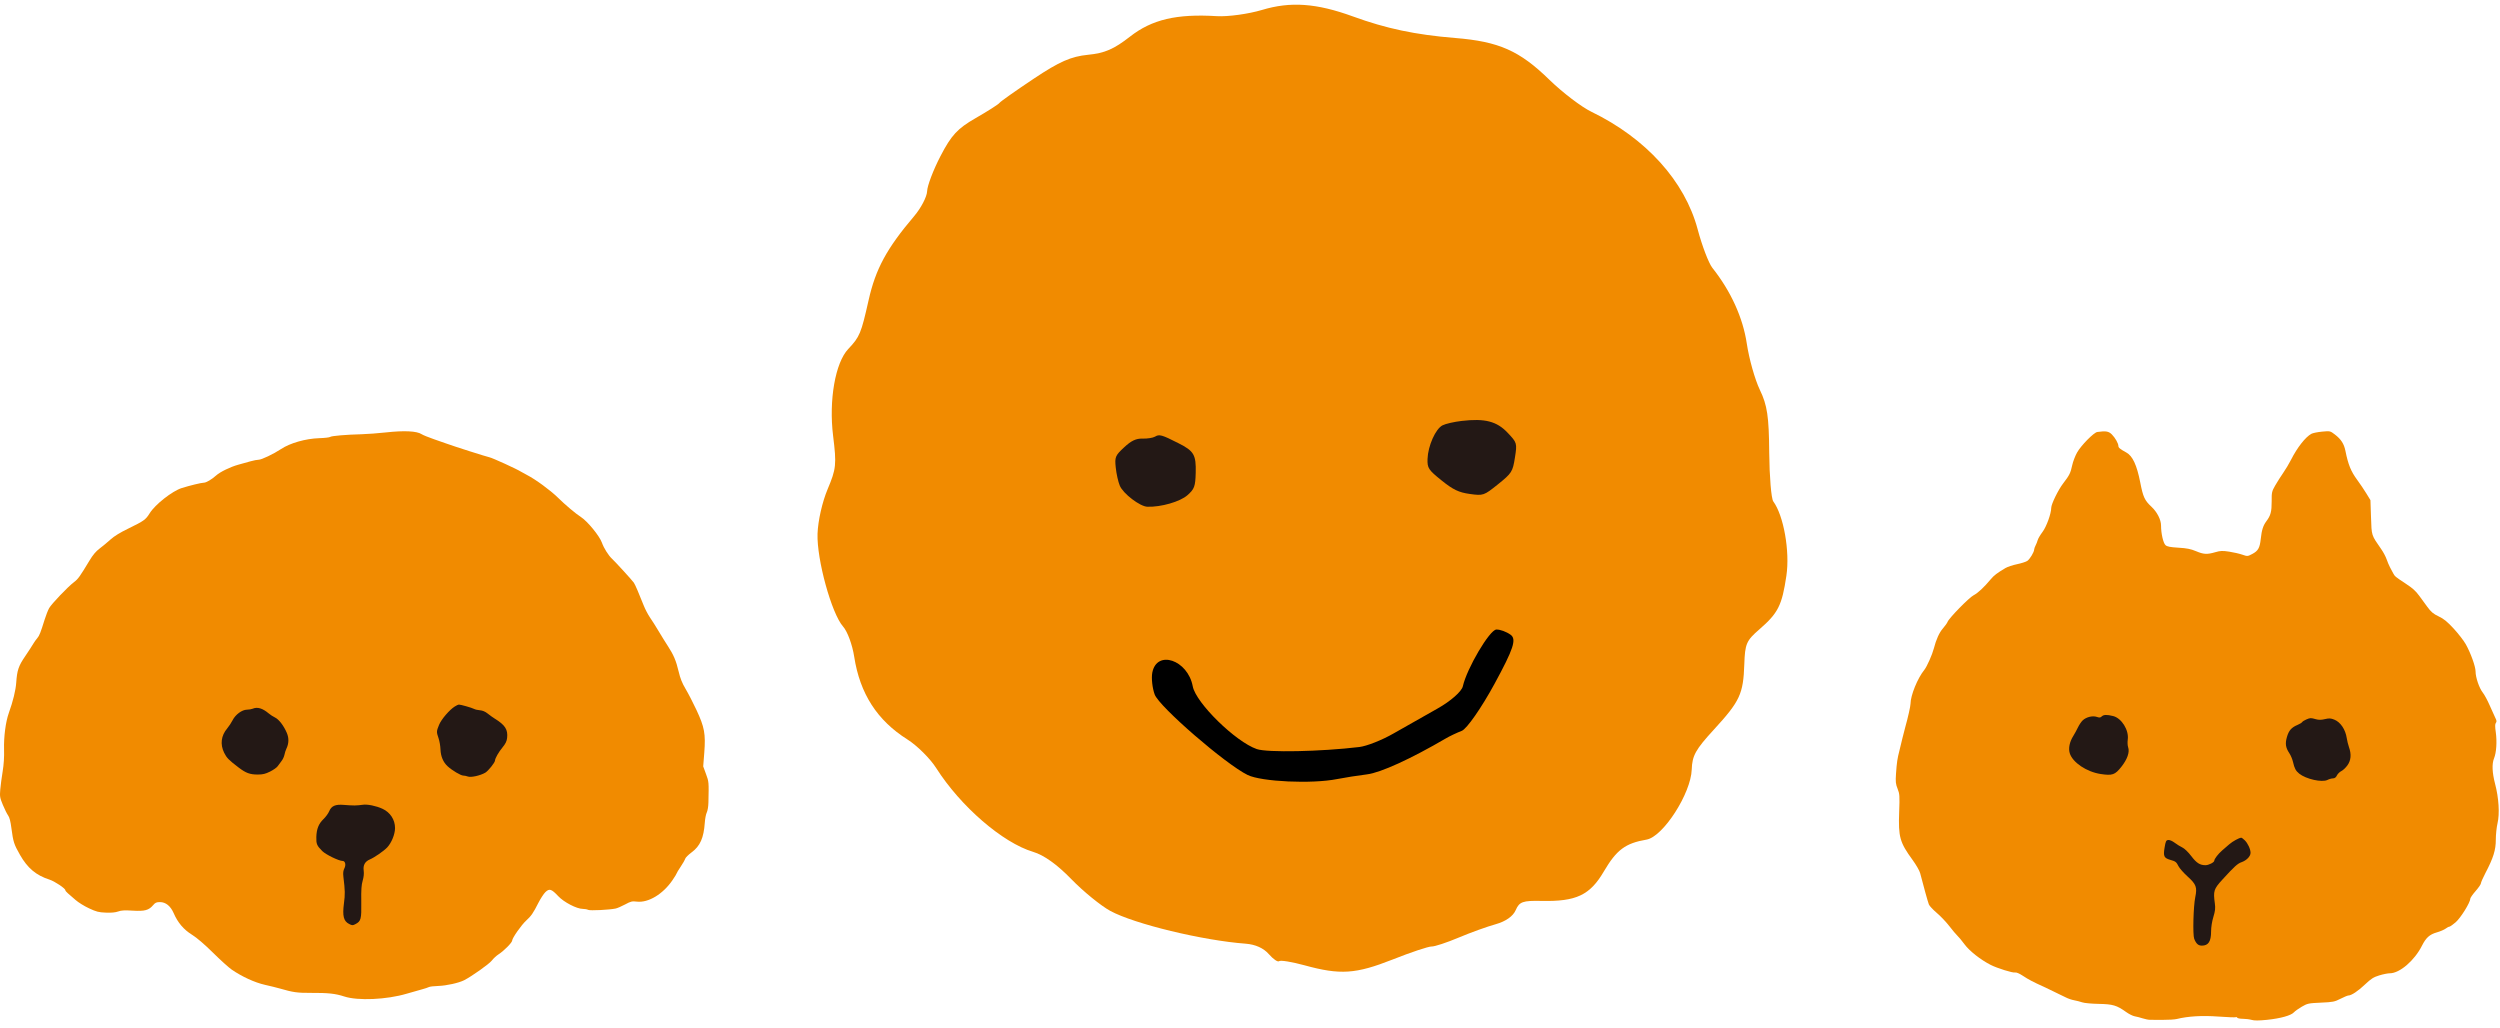 <svg width="141" height="58" viewBox="0 0 141 58" fill="none" xmlns="http://www.w3.org/2000/svg">
<path fill-rule="evenodd" clip-rule="evenodd" d="M48.177 37.039C48.5 39.12 49.469 40.629 51.18 41.707C51.721 42.048 52.459 42.78 52.803 43.321C54.183 45.486 56.545 47.528 58.269 48.045C58.88 48.228 59.626 48.762 60.427 49.588C61.096 50.277 62.093 51.088 62.622 51.376C63.988 52.115 67.842 53.045 70.255 53.224C70.804 53.266 71.263 53.472 71.56 53.81C71.808 54.096 72.072 54.278 72.144 54.209C72.216 54.143 72.868 54.25 73.576 54.443C75.59 54.997 76.463 54.937 78.541 54.118C79.588 53.702 80.569 53.377 80.741 53.383C80.913 53.389 81.589 53.166 82.267 52.881C82.945 52.595 83.873 52.26 84.367 52.123C84.922 51.966 85.338 51.676 85.487 51.329C85.693 50.857 85.883 50.789 86.943 50.812C88.901 50.854 89.674 50.487 90.458 49.147C91.175 47.928 91.668 47.56 92.863 47.354C93.797 47.196 95.369 44.754 95.414 43.397C95.44 42.616 95.63 42.275 96.656 41.157C98.135 39.546 98.322 39.142 98.379 37.462C98.418 36.31 98.494 36.131 99.23 35.494C100.29 34.574 100.504 34.145 100.752 32.472C100.958 31.098 100.598 29.073 100.013 28.28C99.899 28.123 99.796 26.878 99.784 25.518C99.768 23.491 99.674 22.852 99.256 21.989C98.977 21.407 98.649 20.24 98.52 19.384C98.305 17.928 97.623 16.424 96.575 15.104C96.37 14.844 95.995 13.863 95.748 12.934C95.022 10.214 92.837 7.799 89.753 6.303C89.193 6.032 88.132 5.224 87.395 4.508C85.703 2.857 84.543 2.342 82.063 2.142C79.832 1.96 78.183 1.612 76.301 0.926C74.252 0.18 72.787 0.075 71.177 0.561C70.407 0.79 69.263 0.948 68.629 0.911C66.355 0.772 64.969 1.099 63.732 2.065C62.824 2.774 62.306 2.999 61.361 3.09C60.404 3.187 59.756 3.471 58.318 4.429C57.305 5.104 56.438 5.716 56.372 5.802C56.307 5.891 55.699 6.275 55.019 6.666C54.001 7.251 53.656 7.625 53.045 8.801C52.634 9.593 52.299 10.477 52.289 10.789C52.278 11.096 51.945 11.734 51.565 12.182C50.005 14.02 49.387 15.163 48.989 16.933C48.566 18.808 48.492 18.996 47.842 19.682C47.11 20.456 46.74 22.569 46.987 24.581C47.188 26.202 47.162 26.44 46.679 27.588C46.373 28.316 46.136 29.369 46.109 30.103C46.061 31.553 46.901 34.602 47.548 35.335C47.796 35.612 48.073 36.365 48.177 37.039Z" fill="#F18B00"/>
<path fill-rule="evenodd" clip-rule="evenodd" d="M81.362 23.987C81.531 23.9 82.015 23.79 82.431 23.741C83.747 23.587 84.418 23.759 85.03 24.407C85.562 24.968 85.57 24.993 85.441 25.814C85.316 26.606 85.265 26.686 84.492 27.31C83.689 27.954 83.658 27.965 82.894 27.859C82.276 27.774 81.954 27.619 81.307 27.098C80.561 26.498 80.496 26.398 80.513 25.884C80.538 25.148 80.967 24.182 81.362 23.987Z" fill="#231815"/>
<path fill-rule="evenodd" clip-rule="evenodd" d="M63.403 25.228C63.8 24.857 64.076 24.727 64.436 24.737C64.7 24.747 65.026 24.695 65.14 24.628C65.381 24.479 65.526 24.519 66.467 24.998C67.342 25.439 67.464 25.651 67.438 26.668C67.418 27.433 67.364 27.582 66.974 27.927C66.564 28.294 65.476 28.607 64.71 28.58C64.293 28.566 63.344 27.842 63.157 27.393C63.066 27.175 62.964 26.723 62.928 26.368C62.865 25.776 62.9 25.696 63.403 25.228Z" fill="#231815"/>
<path fill-rule="evenodd" clip-rule="evenodd" d="M64.989 37.939C64.93 38.249 64.994 38.816 65.124 39.169C65.379 39.861 69.125 43.104 70.369 43.71C71.152 44.091 73.989 44.221 75.403 43.941C75.824 43.857 76.592 43.737 77.107 43.673C77.871 43.577 79.568 42.802 81.544 41.647C81.754 41.522 82.167 41.327 82.445 41.219C82.726 41.11 83.559 39.915 84.292 38.566C85.364 36.595 85.544 36.05 85.198 35.8C84.956 35.627 84.604 35.498 84.393 35.506C84.014 35.524 82.73 37.7 82.504 38.708C82.439 39 81.811 39.55 81.076 39.962C80.344 40.372 79.252 40.991 78.595 41.368C77.943 41.743 77.083 42.082 76.664 42.132C74.481 42.393 71.477 42.453 70.885 42.249C69.684 41.836 67.447 39.643 67.271 38.709C66.993 37.216 65.238 36.624 64.989 37.939Z" fill="black"/>
<path fill-rule="evenodd" clip-rule="evenodd" d="M39.82 43.658L39.661 43.224L39.722 42.447C39.803 41.389 39.734 41.011 39.278 40.037C39.088 39.631 38.816 39.104 38.667 38.855C38.47 38.523 38.366 38.262 38.274 37.869C38.135 37.272 37.99 36.931 37.664 36.432C37.542 36.246 37.316 35.881 37.158 35.616C37.001 35.351 36.778 34.999 36.66 34.828C36.543 34.656 36.385 34.354 36.306 34.152C36.043 33.482 35.819 32.963 35.748 32.862C35.647 32.719 34.705 31.687 34.52 31.517C34.318 31.331 34.055 30.913 33.949 30.609C33.817 30.232 33.132 29.395 32.76 29.157C32.471 28.973 31.877 28.472 31.458 28.059C31.041 27.65 30.206 27.038 29.726 26.791C29.586 26.719 29.437 26.636 29.39 26.607C29.161 26.458 27.774 25.825 27.602 25.79C27.427 25.754 25.601 25.173 25.171 25.015C25.078 24.981 24.761 24.87 24.459 24.766C24.157 24.661 23.854 24.538 23.78 24.488C23.509 24.309 22.796 24.274 21.762 24.389C21.332 24.437 20.716 24.482 20.393 24.491C19.521 24.513 18.696 24.583 18.622 24.642C18.585 24.672 18.309 24.704 18.007 24.713C17.23 24.739 16.358 24.988 15.844 25.33C15.431 25.605 14.751 25.929 14.587 25.929C14.507 25.929 14.302 25.968 14.134 26.016C13.965 26.064 13.654 26.151 13.441 26.209C13 26.33 12.416 26.613 12.19 26.817C11.938 27.043 11.63 27.224 11.496 27.224C11.361 27.224 10.709 27.382 10.251 27.526C9.714 27.695 8.749 28.454 8.443 28.947C8.219 29.309 8.121 29.379 7.25 29.804C6.774 30.035 6.434 30.244 6.235 30.426C6.072 30.575 5.796 30.804 5.628 30.93C5.403 31.1 5.247 31.285 5.04 31.628C4.504 32.518 4.403 32.659 4.176 32.83C3.835 33.085 2.902 34.062 2.769 34.303C2.704 34.421 2.591 34.709 2.519 34.94C2.291 35.678 2.217 35.863 2.101 35.994C2.038 36.064 1.933 36.212 1.87 36.319C1.808 36.427 1.602 36.742 1.419 37.013C1.045 37.56 0.964 37.801 0.915 38.504C0.884 38.941 0.737 39.541 0.494 40.223C0.319 40.714 0.21 41.552 0.229 42.261C0.242 42.695 0.215 43.107 0.15 43.509C0.095 43.841 0.035 44.297 0.015 44.531C-0.018 44.921 -0.007 44.987 0.16 45.393C0.261 45.635 0.393 45.903 0.457 45.99C0.537 46.1 0.593 46.317 0.644 46.711C0.746 47.488 0.788 47.618 1.128 48.215C1.554 48.963 2.035 49.367 2.79 49.61C3.086 49.705 3.684 50.106 3.684 50.207C3.684 50.237 3.748 50.314 3.832 50.386C3.914 50.456 4.106 50.623 4.263 50.76C4.418 50.897 4.76 51.108 5.023 51.23C5.436 51.423 5.563 51.456 5.964 51.472C6.277 51.486 6.505 51.465 6.663 51.408C6.844 51.342 7.031 51.332 7.489 51.361C8.16 51.403 8.396 51.338 8.639 51.048C8.754 50.91 8.825 50.878 9.021 50.878C9.347 50.878 9.619 51.098 9.796 51.503C10.028 52.039 10.361 52.43 10.831 52.721C11.102 52.889 11.53 53.256 12.011 53.731C12.424 54.14 12.899 54.569 13.061 54.681C13.654 55.088 14.363 55.413 14.944 55.545C15.252 55.614 15.629 55.707 15.783 55.752C16.534 55.97 16.766 56.002 17.532 55.999C18.504 55.993 18.918 56.038 19.415 56.201C20.183 56.453 21.807 56.381 22.936 56.045C23.243 55.954 23.629 55.844 23.794 55.801C23.956 55.758 24.136 55.699 24.188 55.671C24.239 55.643 24.484 55.614 24.724 55.607C25.177 55.593 25.875 55.439 26.177 55.285C26.607 55.066 27.592 54.367 27.735 54.179C27.827 54.059 27.999 53.9 28.127 53.818C28.429 53.623 28.887 53.158 28.887 53.046C28.887 52.908 29.407 52.166 29.675 51.922C29.963 51.659 30.07 51.503 30.367 50.917C30.487 50.681 30.665 50.408 30.76 50.316C30.985 50.098 31.101 50.135 31.487 50.546C31.803 50.884 32.531 51.261 32.867 51.261C32.978 51.261 33.115 51.286 33.174 51.317C33.276 51.37 34.37 51.317 34.727 51.24C34.818 51.221 35.059 51.116 35.255 51.011C35.579 50.836 35.647 50.819 35.923 50.852C36.568 50.926 37.394 50.428 37.93 49.639C38.06 49.448 38.164 49.279 38.164 49.256C38.164 49.235 38.266 49.065 38.388 48.885C38.509 48.705 38.627 48.498 38.645 48.434C38.662 48.37 38.829 48.204 39.008 48.072C39.489 47.715 39.69 47.263 39.751 46.395C39.766 46.169 39.816 45.915 39.863 45.821C39.911 45.723 39.95 45.489 39.955 45.263C39.98 44.086 39.982 44.102 39.82 43.658Z" fill="#F18B00"/>
<path fill-rule="evenodd" clip-rule="evenodd" d="M16.15 42.233C16.112 42.311 16.062 42.468 16.042 42.572C16.022 42.677 15.945 42.84 15.875 42.926C15.805 43.013 15.707 43.146 15.66 43.216C15.612 43.288 15.42 43.423 15.236 43.515C14.968 43.649 14.825 43.684 14.531 43.684C14.099 43.684 13.866 43.598 13.466 43.294C12.901 42.865 12.786 42.748 12.641 42.454C12.408 41.978 12.469 41.492 12.813 41.084C12.914 40.964 13.049 40.759 13.119 40.62C13.28 40.301 13.648 40.03 13.926 40.026C14.042 40.024 14.185 40 14.249 39.972C14.514 39.857 14.807 39.943 15.159 40.24C15.246 40.315 15.406 40.417 15.509 40.466C15.728 40.569 16.007 40.933 16.179 41.34C16.303 41.636 16.294 41.937 16.15 42.233Z" fill="#231815"/>
<path fill-rule="evenodd" clip-rule="evenodd" d="M21.835 47.798C21.64 48.002 21.117 48.364 20.858 48.473C20.584 48.589 20.47 48.796 20.512 49.104C20.535 49.27 20.515 49.466 20.455 49.669C20.384 49.91 20.366 50.177 20.376 50.867C20.39 51.848 20.361 51.956 20.04 52.124C19.894 52.2 19.862 52.199 19.689 52.111C19.379 51.953 19.306 51.662 19.398 50.954C19.467 50.425 19.464 50.252 19.367 49.446C19.342 49.231 19.358 49.1 19.425 48.97C19.523 48.779 19.471 48.558 19.327 48.558C19.113 48.558 18.376 48.2 18.175 47.999C17.871 47.694 17.831 47.601 17.841 47.212C17.854 46.754 17.97 46.461 18.244 46.197C18.371 46.075 18.516 45.877 18.566 45.756C18.692 45.45 18.918 45.354 19.401 45.397C19.609 45.416 19.878 45.429 20.006 45.428C20.132 45.427 20.337 45.408 20.461 45.389C20.713 45.348 21.215 45.45 21.572 45.615C22.01 45.817 22.28 46.231 22.28 46.702C22.28 47.05 22.082 47.537 21.835 47.798Z" fill="#231815"/>
<path fill-rule="evenodd" clip-rule="evenodd" d="M28.601 41.624C28.58 41.806 28.511 41.949 28.343 42.152C28.119 42.425 27.926 42.761 27.918 42.895C27.91 43.015 27.536 43.482 27.369 43.58C27.093 43.742 26.557 43.861 26.391 43.797C26.31 43.766 26.193 43.742 26.125 43.742C25.99 43.742 25.504 43.454 25.251 43.223C24.998 42.993 24.858 42.662 24.843 42.268C24.836 42.07 24.788 41.791 24.734 41.636C24.612 41.281 24.613 41.247 24.763 40.882C24.891 40.568 25.346 40.037 25.648 39.847C25.746 39.785 25.845 39.738 25.878 39.738C25.987 39.738 26.609 39.915 26.73 39.98C26.796 40.016 26.952 40.052 27.073 40.06C27.211 40.069 27.372 40.137 27.499 40.24C27.614 40.333 27.786 40.457 27.893 40.523C28.492 40.893 28.655 41.146 28.601 41.624Z" fill="#231815"/>
<path fill-rule="evenodd" clip-rule="evenodd" d="M107.113 45.802C107.061 47.206 107.147 47.511 107.866 48.496C108.067 48.771 108.261 49.108 108.296 49.243C108.488 49.989 108.736 50.88 108.788 51.01C108.819 51.092 109.024 51.309 109.234 51.488C109.45 51.671 109.764 52.002 109.944 52.235C110.123 52.468 110.322 52.703 110.391 52.767C110.461 52.828 110.646 53.053 110.801 53.262C111.08 53.639 111.709 54.133 112.274 54.42C112.641 54.607 113.523 54.883 113.651 54.849C113.72 54.832 113.892 54.904 114.084 55.031C114.424 55.255 114.643 55.37 115.298 55.668C115.533 55.775 115.759 55.884 115.809 55.913C115.859 55.942 115.996 56.009 116.11 56.06C116.225 56.11 116.417 56.203 116.531 56.263C116.647 56.323 116.85 56.392 116.982 56.415C117.115 56.439 117.317 56.49 117.433 56.531C117.549 56.573 117.968 56.612 118.365 56.619C119.165 56.634 119.384 56.699 119.911 57.076C120.073 57.192 120.292 57.302 120.397 57.319C120.505 57.338 120.705 57.389 120.848 57.436C120.993 57.483 121.179 57.519 121.27 57.518C121.359 57.515 121.684 57.517 121.992 57.52C122.298 57.523 122.651 57.501 122.772 57.471C123.408 57.314 124.204 57.267 125.118 57.334C125.63 57.371 126.067 57.387 126.095 57.371C126.125 57.353 126.161 57.365 126.183 57.401C126.203 57.433 126.345 57.46 126.501 57.46C126.658 57.46 126.878 57.489 126.995 57.523C127.143 57.567 127.397 57.566 127.866 57.518C128.624 57.439 129.215 57.274 129.376 57.096C129.439 57.026 129.637 56.886 129.823 56.777C130.137 56.594 130.202 56.58 130.9 56.549C131.579 56.519 131.673 56.501 132.003 56.331C132.202 56.23 132.402 56.146 132.448 56.146C132.619 56.146 132.989 55.901 133.386 55.524C133.729 55.199 133.869 55.11 134.192 55.012C134.408 54.945 134.674 54.893 134.787 54.893C135.341 54.893 136.177 54.176 136.598 53.339C136.827 52.886 137.026 52.705 137.433 52.588C137.626 52.533 137.854 52.435 137.933 52.375C138.011 52.315 138.107 52.265 138.143 52.265C138.179 52.265 138.341 52.151 138.498 52.017C138.78 51.774 139.321 50.905 139.321 50.694C139.321 50.642 139.459 50.443 139.622 50.258C139.785 50.072 139.923 49.874 139.923 49.822C139.923 49.77 140.036 49.511 140.173 49.249C140.627 48.383 140.764 47.942 140.764 47.355C140.764 47.068 140.808 46.654 140.861 46.429C140.987 45.895 140.932 45.002 140.724 44.214C140.557 43.575 140.537 43.084 140.665 42.768C140.795 42.454 140.836 41.831 140.764 41.311C140.715 40.971 140.717 40.83 140.768 40.769C140.821 40.703 140.814 40.639 140.737 40.49C140.683 40.383 140.54 40.066 140.419 39.786C140.298 39.505 140.122 39.179 140.027 39.06C139.829 38.811 139.622 38.206 139.622 37.871C139.622 37.595 139.348 36.832 139.071 36.337C138.96 36.139 138.656 35.745 138.393 35.459C138.025 35.059 137.828 34.899 137.538 34.763C137.238 34.622 137.109 34.512 136.892 34.214C136.745 34.011 136.544 33.737 136.453 33.613C136.23 33.313 136.081 33.18 135.671 32.91C135.101 32.535 135.066 32.506 134.977 32.336C134.927 32.241 134.848 32.09 134.793 31.989C134.74 31.89 134.656 31.691 134.604 31.541C134.552 31.391 134.42 31.141 134.303 30.974C133.737 30.159 133.761 30.233 133.725 29.175L133.693 28.208L133.461 27.829C133.333 27.619 133.102 27.276 132.943 27.061C132.594 26.588 132.437 26.202 132.284 25.438C132.203 25.031 132.037 24.773 131.685 24.504C131.422 24.304 131.417 24.302 130.966 24.344C130.713 24.368 130.445 24.422 130.362 24.467C130.029 24.647 129.564 25.24 129.213 25.933C129.108 26.142 128.908 26.477 128.771 26.673C128.634 26.87 128.431 27.191 128.32 27.384C128.13 27.717 128.119 27.767 128.122 28.28C128.124 28.859 128.067 29.074 127.82 29.402C127.64 29.643 127.559 29.898 127.506 30.4C127.452 30.902 127.358 31.07 127.03 31.243C126.765 31.383 126.754 31.383 126.471 31.285C126.313 31.229 125.978 31.151 125.732 31.114C125.347 31.055 125.231 31.06 124.943 31.144C124.475 31.28 124.289 31.27 123.849 31.084C123.563 30.963 123.335 30.918 122.866 30.89C122.397 30.862 122.228 30.829 122.136 30.747C122.006 30.63 121.883 30.089 121.883 29.642C121.883 29.313 121.662 28.88 121.343 28.581C120.958 28.223 120.871 28.035 120.709 27.205C120.518 26.232 120.279 25.716 119.929 25.524C119.574 25.329 119.478 25.25 119.478 25.157C119.478 25.012 119.301 24.697 119.112 24.506C118.931 24.322 118.775 24.295 118.287 24.364C118.091 24.392 117.374 25.121 117.148 25.52C117.041 25.711 116.916 26.034 116.873 26.238C116.778 26.682 116.72 26.799 116.362 27.265C116.086 27.623 115.692 28.428 115.69 28.638C115.688 28.967 115.421 29.704 115.199 30C115.069 30.173 114.945 30.383 114.926 30.462C114.906 30.543 114.853 30.678 114.808 30.762C114.764 30.845 114.727 30.949 114.727 30.991C114.727 31.135 114.481 31.543 114.336 31.637C114.257 31.689 113.996 31.772 113.756 31.822C113.515 31.871 113.223 31.969 113.104 32.04C112.635 32.32 112.461 32.451 112.289 32.658C111.894 33.13 111.555 33.447 111.312 33.572C111.053 33.705 109.921 34.864 109.841 35.077C109.816 35.143 109.702 35.303 109.582 35.441C109.377 35.674 109.198 36.068 109.07 36.569C108.979 36.922 108.677 37.601 108.531 37.782C108.149 38.253 107.756 39.221 107.753 39.693C107.753 39.828 107.606 40.481 107.466 40.977C107.415 41.156 107.339 41.455 107.297 41.634C107.257 41.814 107.181 42.124 107.131 42.321C107.01 42.793 106.98 42.989 106.935 43.635C106.904 44.094 106.916 44.217 107.024 44.486C107.14 44.775 107.147 44.877 107.113 45.802Z" fill="#F18B00"/>
<path fill-rule="evenodd" clip-rule="evenodd" d="M128.985 41.559C129.089 41.2 129.243 41.026 129.577 40.887C129.698 40.836 129.818 40.764 129.839 40.729C129.861 40.691 129.963 40.627 130.07 40.581C130.301 40.482 130.323 40.481 130.612 40.563C130.775 40.608 130.921 40.608 131.126 40.558C131.361 40.502 131.454 40.507 131.652 40.586C132.003 40.726 132.284 41.14 132.357 41.63C132.38 41.779 132.435 42.005 132.482 42.138C132.626 42.544 132.597 42.886 132.395 43.165C132.295 43.303 132.144 43.445 132.049 43.491C131.959 43.533 131.844 43.647 131.802 43.735C131.751 43.843 131.676 43.9 131.585 43.9C131.508 43.9 131.369 43.938 131.267 43.989C130.959 44.143 130.058 43.941 129.674 43.632C129.482 43.478 129.405 43.332 129.327 42.98C129.292 42.825 129.199 42.6 129.117 42.478C128.907 42.164 128.875 41.935 128.985 41.559Z" fill="#231815"/>
<path fill-rule="evenodd" clip-rule="evenodd" d="M122.081 47.812C122.141 47.448 122.167 47.392 122.285 47.376C122.364 47.365 122.514 47.428 122.646 47.527C122.772 47.623 122.965 47.741 123.082 47.797C123.205 47.854 123.415 48.057 123.588 48.284C123.883 48.672 124.077 48.797 124.387 48.797C124.573 48.797 124.886 48.636 124.886 48.541C124.886 48.445 125.108 48.156 125.331 47.964C125.425 47.881 125.608 47.724 125.728 47.62C125.926 47.449 126.281 47.254 126.407 47.247C126.434 47.246 126.521 47.309 126.606 47.394C126.779 47.565 126.931 47.895 126.931 48.099C126.931 48.296 126.707 48.528 126.426 48.626C126.2 48.704 126.019 48.869 125.348 49.604C124.855 50.143 124.821 50.248 124.918 50.959C124.954 51.222 124.936 51.383 124.835 51.712C124.757 51.963 124.705 52.294 124.705 52.542C124.705 53.097 124.553 53.332 124.188 53.334C123.984 53.335 123.864 53.229 123.753 52.948C123.665 52.725 123.706 51.114 123.813 50.601C123.928 50.045 123.866 49.875 123.389 49.443C123.16 49.235 122.927 48.972 122.869 48.857C122.746 48.613 122.703 48.58 122.414 48.499C122.05 48.397 122.001 48.296 122.081 47.812Z" fill="#231815"/>
<path fill-rule="evenodd" clip-rule="evenodd" d="M116.935 41.506C117.005 41.395 117.123 41.177 117.195 41.028C117.267 40.878 117.391 40.695 117.467 40.626C117.667 40.439 118.025 40.352 118.26 40.433C118.41 40.484 118.463 40.479 118.536 40.408C118.646 40.303 118.819 40.296 119.18 40.385C119.659 40.504 120.081 41.183 120.005 41.715C119.984 41.858 119.994 42.053 120.027 42.144C120.123 42.418 119.984 42.819 119.644 43.249C119.286 43.702 119.138 43.754 118.482 43.655C117.683 43.534 116.891 43.002 116.733 42.478C116.649 42.201 116.724 41.84 116.935 41.506Z" fill="#231815"/>
</svg>
